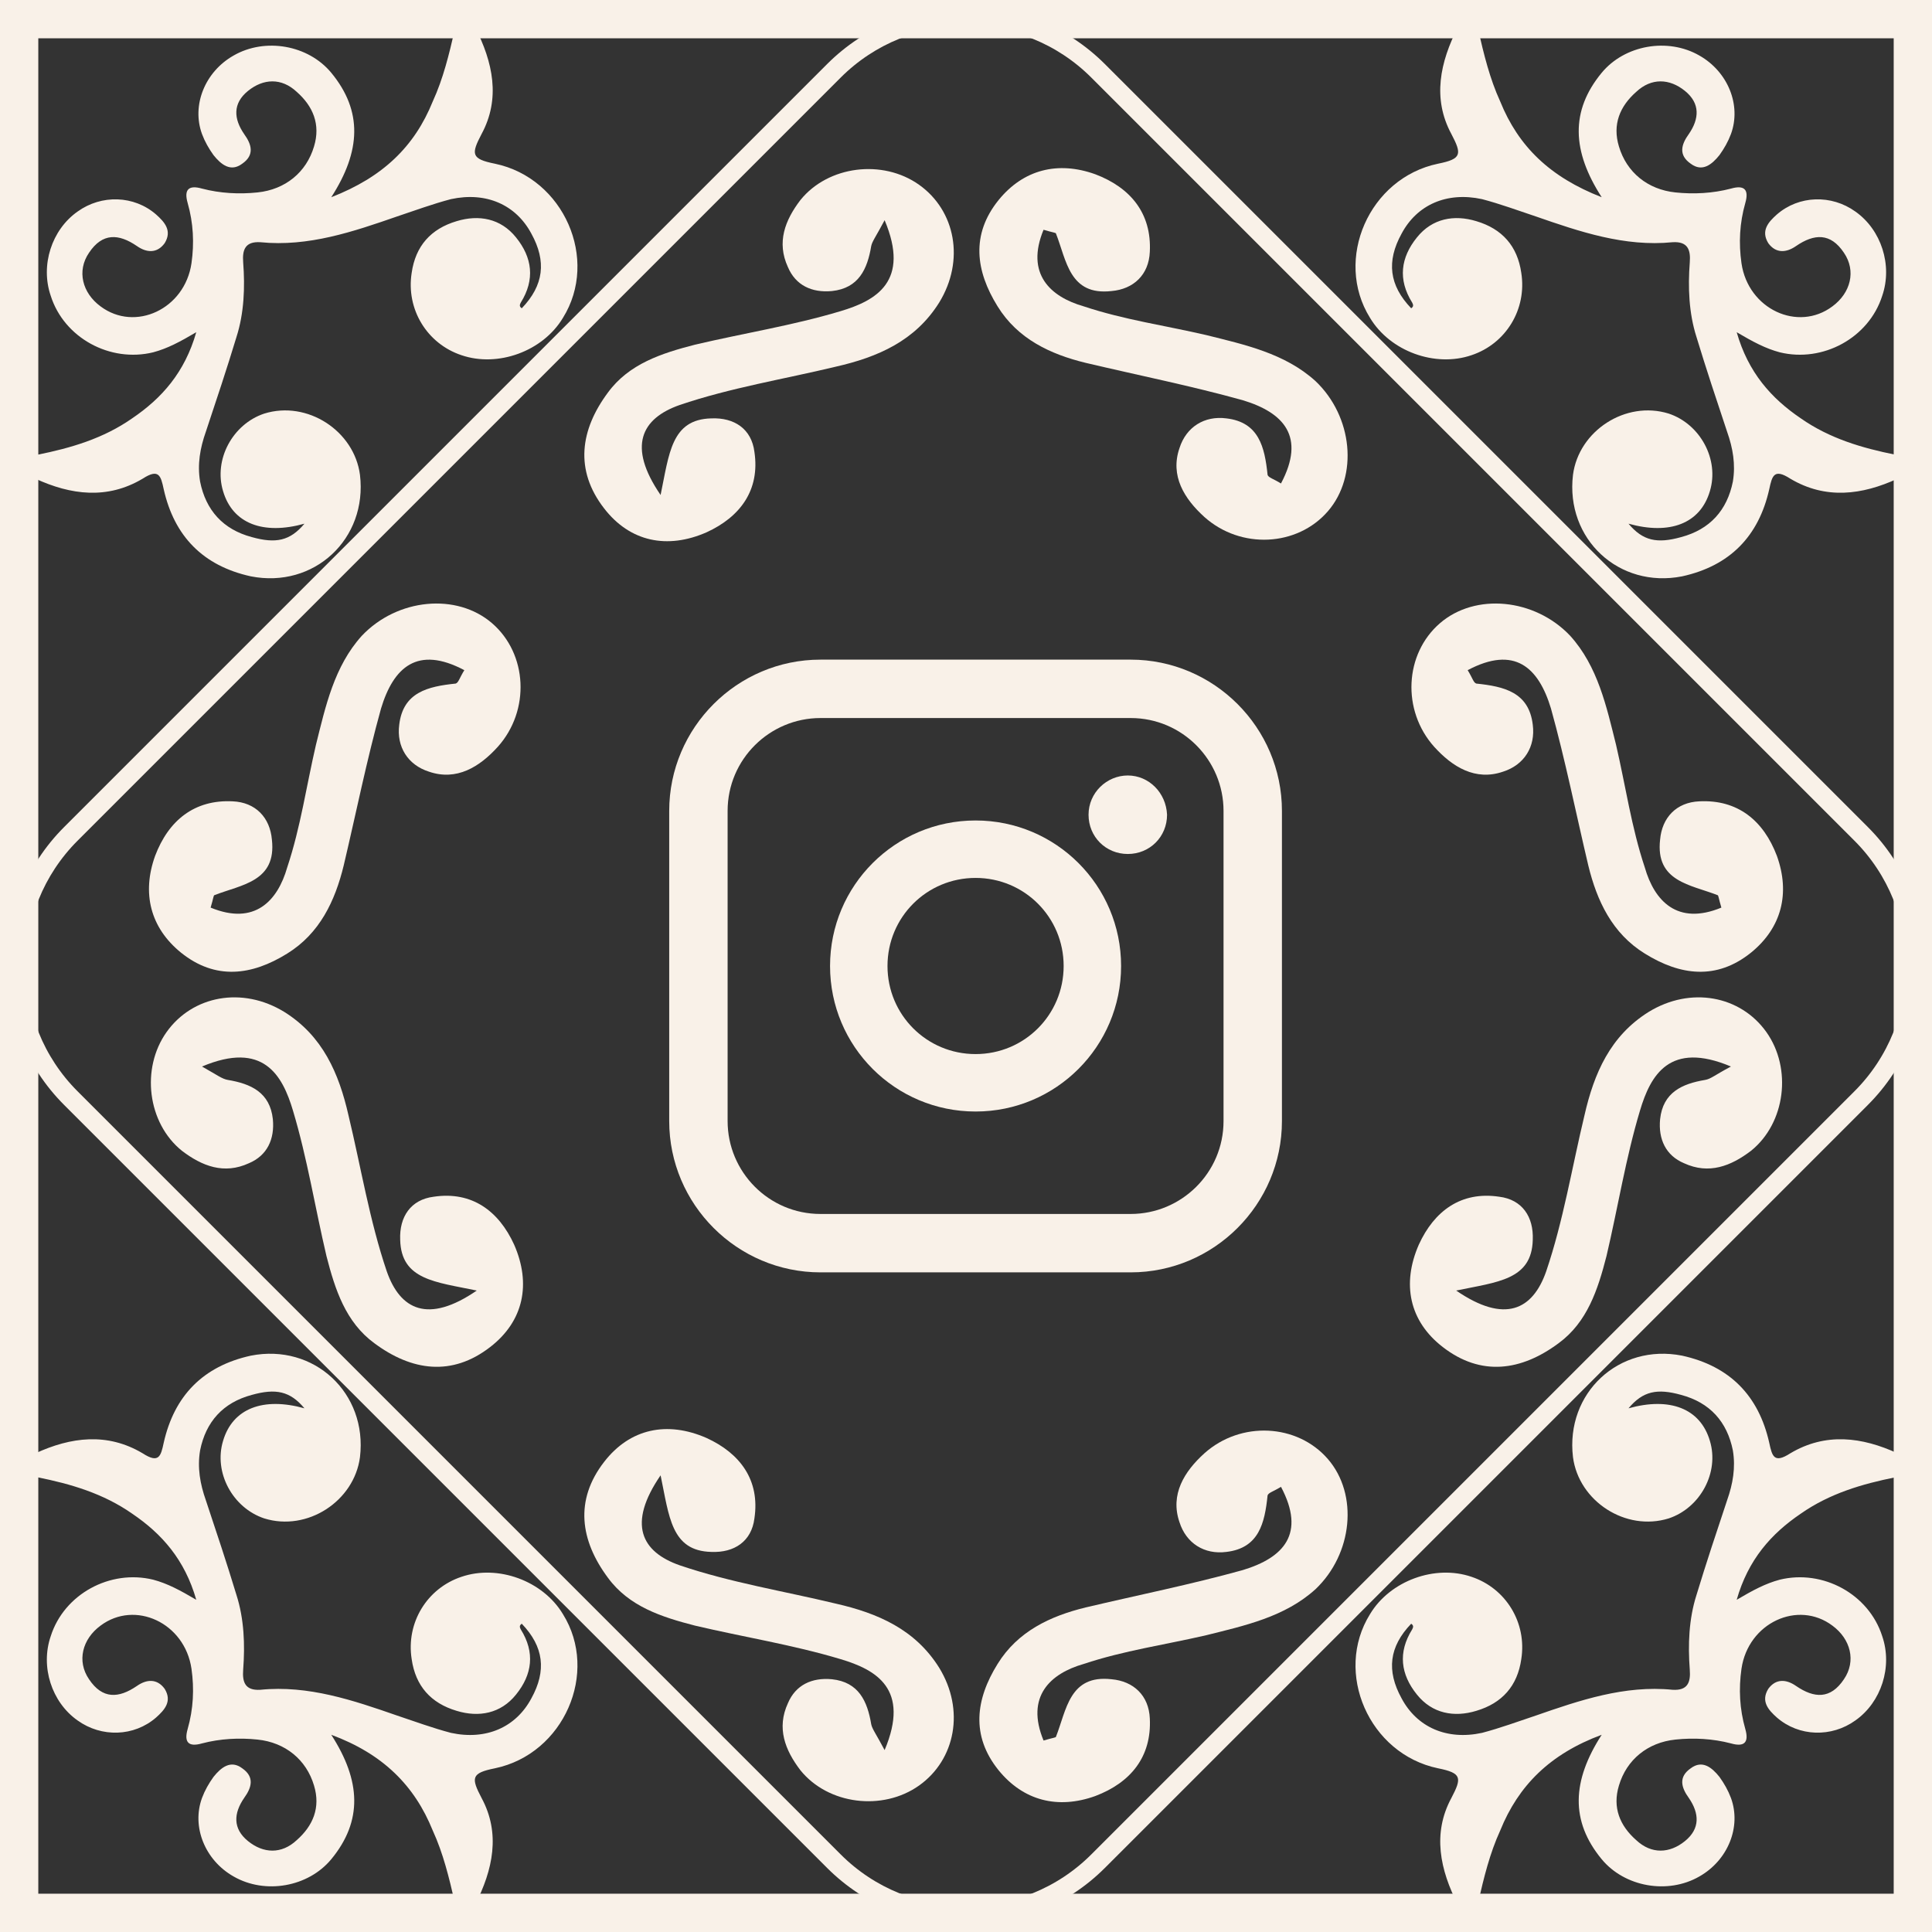 <svg xmlns="http://www.w3.org/2000/svg" xmlns:xlink="http://www.w3.org/1999/xlink" id="Layer_2_00000140015838452131210150000000815961883418754744_" x="0px" y="0px" viewBox="0 0 201.8 201.8" style="enable-background:new 0 0 201.8 201.8;" xml:space="preserve"><rect x="0" y="0" width="201.8" height="201.8" fill="#333333" stroke="none"/>  <style type="text/css"> .st0{fill:#F9F1E8;} .st1{fill:none;stroke:#F9F1E8;stroke-width:4;stroke-miterlimit:10;} .st2{fill:none;stroke:#F9F1E8;stroke-width:2;stroke-miterlimit:10;}</style>  <g id="Capa_1"> <g> <g> <path class="st0" d="M118.1,68.9H85.7c-8.7,0-15.8,7.1-15.8,15.8v32.4c0,8.7,7.1,15.8,15.8,15.8h32.4c8.7,0,15.8-7.1,15.8-15.8 V84.7C133.9,76,126.8,68.9,118.1,68.9z M127.8,117.1c0,5.4-4.4,9.7-9.7,9.7H85.7c-5.4,0-9.7-4.4-9.7-9.7V84.7 c0-5.4,4.4-9.7,9.7-9.7h32.4c5.4,0,9.7,4.4,9.7,9.7C127.8,84.7,127.8,117.1,127.8,117.1z"></path> <path class="st0" d="M101.9,85.7c-8.4,0-15.2,6.8-15.2,15.2s6.8,15.2,15.2,15.2s15.2-6.8,15.2-15.2 C117.1,92.5,110.3,85.7,101.9,85.7z M101.9,110.1c-5.1,0-9.2-4.1-9.2-9.2s4.1-9.2,9.2-9.2c5.1,0,9.2,4.1,9.2,9.2 C111.1,106,107,110.1,101.9,110.1z"></path> <path class="st0" d="M117.8,81c-2.2,0-4.1,1.8-4.1,4.1s1.8,4.1,4.1,4.1s4.1-1.8,4.1-4.1l0,0C121.8,82.8,120,81,117.8,81z"></path> </g> <g> <rect x="2" y="2" class="st1" width="197.8" height="197.8"></rect> <path class="st0" d="M34.6,181.2c3.1,4.8,3.3,9,0,13c-2.4,2.9-6.9,3.7-10.2,1.8c-3-1.7-4.4-5.2-3.3-8.2c0.3-0.8,0.7-1.5,1.2-2.2 c0.8-1,1.8-1.8,3-0.9c1.3,0.9,1,2,0.2,3.1c-1.1,1.6-1.2,3.2,0.4,4.5s3.5,1.4,5.1-0.1c1.7-1.5,2.5-3.4,1.8-5.7 c-0.8-2.7-3-4.5-5.9-4.8c-1.9-0.2-3.9-0.1-5.8,0.4c-1.4,0.4-1.9-0.1-1.5-1.5c0.6-2.1,0.7-4.2,0.4-6.3c-0.7-4.8-5.9-7.2-9.5-4.5 c-1.9,1.4-2.5,3.7-1.2,5.6c1.4,2.1,3.1,2,5,0.7c1-0.7,2.1-0.8,2.9,0.3c0.8,1.3,0,2.2-0.9,3c-2.3,2-5.7,2.1-8.2,0.3 c-2.7-1.9-3.9-5.6-2.8-8.8c1.4-4.4,6.2-7,10.7-5.9c1.5,0.4,2.8,1.1,4.5,2.1c-1.2-4.2-3.6-6.9-6.7-9c-3-2.1-6.4-3.1-9.9-3.8 c-0.7-0.1-1.8-0.1-1.9-0.9c-0.2-1,0.9-1.3,1.7-1.6c3.7-1.7,7.5-2.2,11.2,0c1.7,1.1,1.9,0.3,2.2-1.1c1.1-4.9,4.1-8,9.1-9.1 c6.6-1.3,12.2,3.9,11.4,10.6c-0.6,4.6-5.5,7.8-10,6.4c-3.3-1.1-5.3-4.8-4.3-8.1c1-3.4,4.2-4.6,8.5-3.4c-1.5-1.8-3-2.1-5.5-1.4 c-3,0.8-4.8,2.8-5.4,5.8c-0.3,1.8,0,3.5,0.6,5.2c1.1,3.3,2.2,6.6,3.2,9.9c0.8,2.5,0.9,5.2,0.7,7.8c-0.1,1.3,0.2,2.2,1.8,2.1 c5-0.5,9.7,1.1,14.3,2.7c1.8,0.6,3.7,1.3,5.6,1.8c3.7,0.8,6.8-0.6,8.4-3.6c1.6-2.9,1.3-5.4-1-7.8c-0.3,0.2-0.2,0.4-0.1,0.6 c1.5,2.4,1.2,4.7-0.5,6.8c-1.6,2-3.9,2.4-6.2,1.7c-2.7-0.8-4.3-2.6-4.7-5.4c-0.6-3.8,1.6-7.4,5.2-8.6c3.8-1.3,8.5,0.4,10.6,3.9 c3.8,6.1,0.1,14.6-7.1,16.1c-2.5,0.5-2.5,1-1.4,3.1c2,3.7,1.2,7.5-0.7,11.2c-0.2,0.4-0.5,1-1.1,1c-0.8,0-0.9-0.7-1-1.3 c-0.6-2.6-1.2-5.1-2.3-7.5C43.3,186.5,40,183.2,34.6,181.2L34.6,181.2z"></path> <path class="st0" d="M34.6,20.6c3.1-4.8,3.3-9,0-13c-2.4-2.9-6.9-3.7-10.2-1.8c-3,1.7-4.4,5.2-3.3,8.2c0.3,0.8,0.7,1.5,1.2,2.2 c0.8,1,1.8,1.8,3,0.9c1.3-0.9,1-2,0.2-3.1c-1.1-1.6-1.2-3.2,0.4-4.5s3.5-1.4,5.1,0.1c1.7,1.5,2.5,3.4,1.8,5.7 c-0.8,2.7-3,4.5-5.9,4.8c-1.9,0.2-3.9,0.1-5.8-0.4c-1.4-0.4-1.9,0.1-1.5,1.5c0.6,2.1,0.7,4.2,0.4,6.3c-0.7,4.8-5.9,7.2-9.5,4.5 c-1.9-1.4-2.5-3.7-1.2-5.6c1.4-2.1,3.1-2,5-0.7c1,0.7,2.1,0.8,2.9-0.3c0.8-1.3,0-2.2-0.9-3c-2.3-2-5.7-2.1-8.2-0.3 c-2.7,1.9-3.9,5.6-2.8,8.8c1.4,4.4,6.2,7,10.7,5.9c1.5-0.4,2.8-1.1,4.5-2.1c-1.2,4.2-3.6,6.9-6.7,9c-3,2.1-6.4,3.1-9.9,3.8 c-0.7,0.1-1.8,0.1-1.9,0.9c-0.2,1,0.9,1.3,1.7,1.6c3.7,1.7,7.5,2.2,11.2,0c1.7-1.1,1.9-0.3,2.2,1.1c1.1,4.9,4.1,8,9.1,9.1 c6.6,1.3,12.2-3.9,11.4-10.6c-0.6-4.6-5.5-7.8-10-6.4c-3.3,1.1-5.3,4.8-4.3,8.1c1,3.4,4.2,4.6,8.5,3.4c-1.5,1.8-3,2.1-5.5,1.4 c-3-0.8-4.8-2.8-5.4-5.8c-0.3-1.8,0-3.5,0.6-5.2c1.1-3.3,2.2-6.6,3.2-9.9c0.8-2.5,0.9-5.2,0.7-7.8c-0.1-1.3,0.2-2.2,1.8-2.1 c5,0.5,9.7-1.1,14.3-2.7c1.8-0.6,3.7-1.3,5.6-1.8c3.7-0.8,6.8,0.6,8.4,3.6c1.6,2.9,1.3,5.4-1,7.8c-0.3-0.2-0.2-0.4-0.1-0.6 c1.5-2.4,1.2-4.7-0.5-6.8c-1.6-2-3.9-2.4-6.2-1.7c-2.7,0.8-4.3,2.6-4.7,5.4c-0.6,3.8,1.6,7.4,5.2,8.6c3.8,1.3,8.5-0.4,10.6-3.9 c3.8-6.1,0.1-14.6-7.1-16.1c-2.5-0.5-2.5-1-1.4-3.1c2-3.7,1.2-7.5-0.7-11.2c-0.2-0.4-0.5-1-1.1-1c-0.8,0-0.9,0.7-1,1.3 c-0.6,2.6-1.2,5.1-2.3,7.5C43.3,15.3,40,18.5,34.6,20.6z"></path> <path class="st0" d="M167.3,181.2c-3.1,4.8-3.3,9,0,13c2.4,2.9,6.9,3.7,10.2,1.8c3-1.7,4.4-5.2,3.3-8.2c-0.3-0.8-0.7-1.5-1.2-2.2 c-0.8-1-1.8-1.8-3-0.9c-1.3,0.9-1,2-0.2,3.1c1.1,1.6,1.2,3.2-0.4,4.5c-1.6,1.3-3.5,1.4-5.1-0.1c-1.7-1.5-2.5-3.4-1.8-5.7 c0.8-2.7,3-4.5,5.9-4.8c1.9-0.2,3.9-0.1,5.8,0.4c1.4,0.4,1.9-0.1,1.5-1.5c-0.6-2.1-0.7-4.2-0.4-6.3c0.7-4.8,5.9-7.2,9.5-4.5 c1.9,1.4,2.5,3.7,1.2,5.6c-1.4,2.1-3.1,2-5,0.7c-1-0.7-2.1-0.8-2.9,0.3c-0.8,1.3,0,2.2,0.9,3c2.3,2,5.7,2.1,8.2,0.3 c2.7-1.9,3.9-5.6,2.8-8.8c-1.4-4.4-6.2-7-10.7-5.9c-1.5,0.4-2.8,1.1-4.5,2.1c1.2-4.2,3.6-6.9,6.7-9c3-2.1,6.4-3.1,9.9-3.8 c0.7-0.1,1.8-0.1,1.9-0.9c0.2-1-0.9-1.3-1.7-1.6c-3.7-1.7-7.5-2.2-11.2,0c-1.7,1.1-1.9,0.3-2.2-1.1c-1.1-4.9-4.1-8-9.1-9.1 c-6.6-1.3-12.2,3.9-11.4,10.6c0.6,4.6,5.5,7.8,10,6.4c3.3-1.1,5.3-4.8,4.3-8.1c-1-3.4-4.2-4.6-8.5-3.4c1.5-1.8,3-2.1,5.5-1.4 c3,0.8,4.8,2.8,5.4,5.8c0.3,1.8,0,3.5-0.6,5.2c-1.1,3.3-2.2,6.6-3.2,9.9c-0.8,2.5-0.9,5.2-0.7,7.8c0.1,1.3-0.2,2.2-1.8,2.1 c-5-0.5-9.7,1.1-14.3,2.7c-1.8,0.6-3.7,1.3-5.6,1.8c-3.7,0.8-6.8-0.6-8.4-3.6c-1.6-2.9-1.3-5.4,1-7.8c0.3,0.2,0.2,0.4,0.1,0.6 c-1.5,2.4-1.2,4.7,0.5,6.8c1.6,2,3.9,2.4,6.2,1.7c2.7-0.8,4.3-2.6,4.7-5.4c0.6-3.8-1.6-7.4-5.2-8.6c-3.8-1.3-8.5,0.4-10.6,3.9 c-3.8,6.1-0.1,14.6,7.1,16.1c2.5,0.5,2.5,1,1.4,3.1c-2,3.7-1.2,7.5,0.7,11.2c0.2,0.4,0.5,1,1.1,1c0.8,0,0.9-0.7,1-1.3 c0.6-2.6,1.2-5.1,2.3-7.5C158.6,186.5,161.9,183.2,167.3,181.2L167.3,181.2z"></path> <path class="st0" d="M167.3,20.6c-3.1-4.8-3.3-9,0-13c2.4-2.9,6.9-3.7,10.2-1.8c3,1.7,4.4,5.2,3.3,8.2c-0.3,0.8-0.7,1.5-1.2,2.2 c-0.8,1-1.8,1.8-3,0.9c-1.3-0.9-1-2-0.2-3.1c1.1-1.6,1.2-3.2-0.4-4.5c-1.6-1.3-3.5-1.4-5.1,0.1c-1.7,1.5-2.5,3.4-1.8,5.7 c0.8,2.7,3,4.5,5.9,4.8c1.9,0.2,3.9,0.1,5.8-0.4c1.4-0.4,1.9,0.1,1.5,1.5c-0.6,2.1-0.7,4.2-0.4,6.3c0.7,4.8,5.9,7.2,9.5,4.5 c1.9-1.4,2.5-3.7,1.2-5.6c-1.4-2.1-3.1-2-5-0.7c-1,0.7-2.1,0.8-2.9-0.3c-0.8-1.3,0-2.2,0.9-3c2.3-2,5.7-2.1,8.2-0.3 c2.7,1.9,3.9,5.6,2.8,8.8c-1.4,4.4-6.2,7-10.7,5.9c-1.5-0.4-2.8-1.1-4.5-2.1c1.2,4.2,3.6,6.9,6.7,9c3,2.1,6.4,3.1,9.9,3.8 c0.7,0.1,1.8,0.1,1.9,0.9c0.2,1-0.9,1.3-1.7,1.6c-3.7,1.7-7.5,2.2-11.2,0c-1.7-1.1-1.9-0.3-2.2,1.1c-1.1,4.9-4.1,8-9.1,9.1 c-6.6,1.3-12.2-3.9-11.4-10.6c0.6-4.6,5.5-7.8,10-6.4c3.3,1.1,5.3,4.8,4.3,8.1c-1,3.4-4.2,4.6-8.5,3.4c1.5,1.8,3,2.1,5.5,1.4 c3-0.8,4.8-2.8,5.4-5.8c0.3-1.8,0-3.5-0.6-5.2c-1.1-3.3-2.2-6.6-3.2-9.9c-0.8-2.5-0.9-5.2-0.7-7.8c0.1-1.3-0.2-2.2-1.8-2.1 c-5,0.5-9.7-1.1-14.3-2.7c-1.8-0.6-3.7-1.3-5.6-1.8c-3.7-0.8-6.8,0.6-8.4,3.6c-1.6,2.9-1.3,5.4,1,7.8c0.3-0.2,0.2-0.4,0.1-0.6 c-1.5-2.4-1.2-4.7,0.5-6.8c1.6-2,3.9-2.4,6.2-1.7c2.7,0.8,4.3,2.6,4.7,5.4c0.6,3.8-1.6,7.4-5.2,8.6c-3.8,1.3-8.5-0.4-10.6-3.9 c-3.8-6.1-0.1-14.6,7.1-16.1c2.5-0.5,2.5-1,1.4-3.1c-2-3.7-1.2-7.5,0.7-11.2c0.2-0.4,0.5-1,1.1-1c0.8,0,0.9,0.7,1,1.3 c0.6,2.6,1.2,5.1,2.3,7.5C158.6,15.3,161.9,18.5,167.3,20.6z"></path> <path class="st0" d="M109,181.8c1-0.3,1.3-0.3,1.3-0.4c1.1-2.8,1.4-6.5,5.8-6c2.3,0.2,3.9,1.7,4,4.1c0.2,4-2,6.7-5.7,8.1 c-3.9,1.4-7.5,0.5-10.1-2.7c-2.9-3.6-2.4-7.4-0.1-11.1c2.1-3.4,5.5-5,9.2-5.9c5.5-1.3,11-2.4,16.4-3.9c4.3-1.3,6.6-3.8,4-8.7 c-0.8,0.5-1.3,0.6-1.4,0.9c-0.3,2.9-0.9,5.5-4.3,5.9c-2.3,0.3-4.2-0.9-4.9-3.1c-1-2.9,0.5-5.3,2.6-7.2c3.8-3.4,9.7-3.1,12.9,0.6 c3.2,3.7,2.6,9.9-1.3,13.6c-3.2,2.9-7.4,3.8-11.4,4.8c-4.3,1-8.6,1.6-12.8,3C109.7,174.8,107.1,177.2,109,181.8L109,181.8z"></path> <path class="st0" d="M92.4,182.8c2.7-6.4-0.9-8.4-4.6-9.5c-5-1.5-10.1-2.3-15.2-3.5c-3.5-0.9-6.9-2-9.1-5 c-2.9-3.9-3.5-8.1-0.4-12.1c2.7-3.5,6.6-4.3,10.7-2.5c3.5,1.6,5.6,4.4,5,8.4c-0.3,2.4-2.1,3.6-4.5,3.5c-4.2-0.1-4.4-3.7-5.3-8 c-3.5,5.1-2,8,2,9.4c5.3,1.8,10.9,2.7,16.3,4c4.4,1,8.3,2.7,10.8,6.7c2.7,4.4,1.7,9.6-2.1,12.3s-9.5,2-12.4-1.6 c-1.6-2.1-2.5-4.4-1.3-7c0.8-1.9,2.5-2.7,4.6-2.5c2.8,0.3,3.7,2.3,4.1,4.7C91.1,180.6,91.5,181.1,92.4,182.8L92.4,182.8z"></path> <path class="st0" d="M109,24c1,0.3,1.3,0.3,1.3,0.4c1.1,2.8,1.4,6.5,5.8,6c2.3-0.2,3.9-1.7,4-4.1c0.2-4-2-6.7-5.7-8.1 c-3.9-1.4-7.5-0.5-10.1,2.7c-2.9,3.6-2.4,7.4-0.1,11.1c2.1,3.4,5.5,5,9.2,5.9c5.5,1.3,11,2.4,16.4,3.9c4.3,1.3,6.6,3.8,4,8.7 c-0.8-0.5-1.3-0.6-1.4-0.9c-0.3-2.9-0.9-5.5-4.3-5.9c-2.3-0.3-4.2,0.9-4.9,3.1c-1,2.9,0.5,5.3,2.6,7.2c3.8,3.4,9.7,3.1,12.9-0.6 c3.2-3.7,2.6-9.9-1.3-13.6C134.2,36.9,130,36,126,35c-4.3-1-8.6-1.6-12.8-3C109.7,31,107.1,28.6,109,24z"></path> <path class="st0" d="M92.4,23c2.7,6.4-0.9,8.4-4.6,9.5c-5,1.5-10.1,2.3-15.2,3.5c-3.5,0.9-6.9,2-9.1,5c-2.9,3.9-3.5,8.1-0.4,12.1 c2.7,3.5,6.6,4.3,10.7,2.5c3.5-1.6,5.6-4.4,5-8.4c-0.3-2.4-2.1-3.6-4.5-3.5c-4.2,0.1-4.4,3.7-5.3,8c-3.5-5.1-2-8,2-9.4 c5.3-1.8,10.9-2.7,16.3-4c4.4-1,8.3-2.7,10.8-6.7c2.7-4.4,1.7-9.6-2.1-12.3s-9.5-2-12.4,1.6c-1.6,2.1-2.5,4.4-1.3,7 c0.8,1.9,2.5,2.7,4.6,2.5c2.8-0.3,3.7-2.3,4.1-4.7C91.1,25.2,91.5,24.7,92.4,23z"></path> <path class="st0" d="M22,94.8c0.3-1,0.3-1.3,0.4-1.3c2.8-1.1,6.5-1.4,6-5.8c-0.2-2.3-1.7-3.9-4.1-4c-4-0.2-6.7,2-8.1,5.7 c-1.4,3.9-0.5,7.5,2.7,10.1c3.6,2.9,7.4,2.4,11.1,0.1c3.4-2.1,5-5.5,5.9-9.2c1.3-5.5,2.4-11,3.9-16.4c1.3-4.3,3.8-6.6,8.7-4 c-0.5,0.8-0.6,1.3-0.9,1.4c-2.9,0.3-5.5,0.9-5.9,4.3c-0.3,2.3,0.9,4.2,3.1,4.9c2.9,1,5.3-0.5,7.2-2.6c3.4-3.8,3.1-9.7-0.6-12.9 c-3.7-3.2-9.9-2.6-13.6,1.3c-2.9,3.2-3.8,7.4-4.8,11.4c-1,4.3-1.6,8.6-3,12.8C29,94.1,26.6,96.7,22,94.8z"></path> <path class="st0" d="M21.1,111.4c6.4-2.7,8.4,0.9,9.5,4.6c1.5,5,2.3,10.1,3.5,15.2c0.9,3.5,2,6.9,5,9.1c3.9,2.9,8.1,3.5,12.1,0.4 c3.5-2.7,4.3-6.6,2.5-10.7c-1.6-3.5-4.4-5.6-8.4-5c-2.4,0.3-3.6,2.1-3.5,4.5c0.1,4.2,3.7,4.4,8,5.3c-5.1,3.5-8,2-9.4-2 c-1.8-5.3-2.7-10.9-4-16.3c-1-4.4-2.7-8.3-6.7-10.8c-4.4-2.7-9.6-1.7-12.3,2.1c-2.7,3.8-2,9.5,1.6,12.4c2.1,1.6,4.4,2.5,7,1.3 c1.9-0.8,2.7-2.5,2.5-4.6c-0.3-2.8-2.3-3.7-4.7-4.1C23.2,112.7,22.7,112.3,21.1,111.4z"></path> <path class="st0" d="M179.8,94.8c-0.3-1-0.3-1.3-0.4-1.3c-2.8-1.1-6.5-1.4-6-5.8c0.2-2.3,1.7-3.9,4.1-4c4-0.2,6.7,2,8.1,5.7 c1.4,3.9,0.5,7.5-2.7,10.1c-3.6,2.9-7.4,2.4-11.1,0.1c-3.4-2.1-5-5.5-5.9-9.2c-1.3-5.5-2.4-11-3.9-16.4c-1.3-4.3-3.8-6.6-8.7-4 c0.5,0.8,0.6,1.3,0.9,1.4c2.9,0.3,5.5,0.9,5.9,4.3c0.3,2.3-0.9,4.2-3.1,4.9c-2.9,1-5.3-0.5-7.2-2.6c-3.4-3.8-3.1-9.7,0.6-12.9 c3.7-3.2,9.9-2.6,13.6,1.3c2.9,3.2,3.8,7.4,4.8,11.4c1,4.3,1.6,8.6,3,12.8C172.8,94.1,175.2,96.7,179.8,94.8L179.8,94.8z"></path> <path class="st0" d="M180.8,111.4c-6.4-2.7-8.4,0.9-9.5,4.6c-1.5,5-2.3,10.1-3.5,15.2c-0.9,3.5-2,6.9-5,9.1 c-3.9,2.9-8.1,3.5-12.1,0.4c-3.5-2.7-4.3-6.6-2.5-10.7c1.6-3.5,4.4-5.6,8.4-5c2.4,0.3,3.6,2.1,3.5,4.5c-0.1,4.2-3.7,4.4-8,5.3 c5.1,3.5,8,2,9.4-2c1.8-5.3,2.7-10.9,4-16.3c1-4.4,2.7-8.3,6.7-10.8c4.4-2.7,9.6-1.7,12.3,2.1c2.7,3.8,2,9.5-1.6,12.4 c-2.1,1.6-4.4,2.5-7,1.3c-1.9-0.8-2.7-2.5-2.5-4.6c0.3-2.8,2.3-3.7,4.7-4.1C178.7,112.7,179.1,112.3,180.8,111.4L180.8,111.4z"></path> <path class="st2" d="M87.1,194.4L7.4,114.7c-7.6-7.6-7.6-20,0-27.6L87.1,7.4c7.6-7.6,20-7.6,27.6,0l79.7,79.7 c7.6,7.6,7.6,20,0,27.6l-79.7,79.7C107.1,202,94.7,202,87.1,194.4z"></path> </g> </g></g></svg>